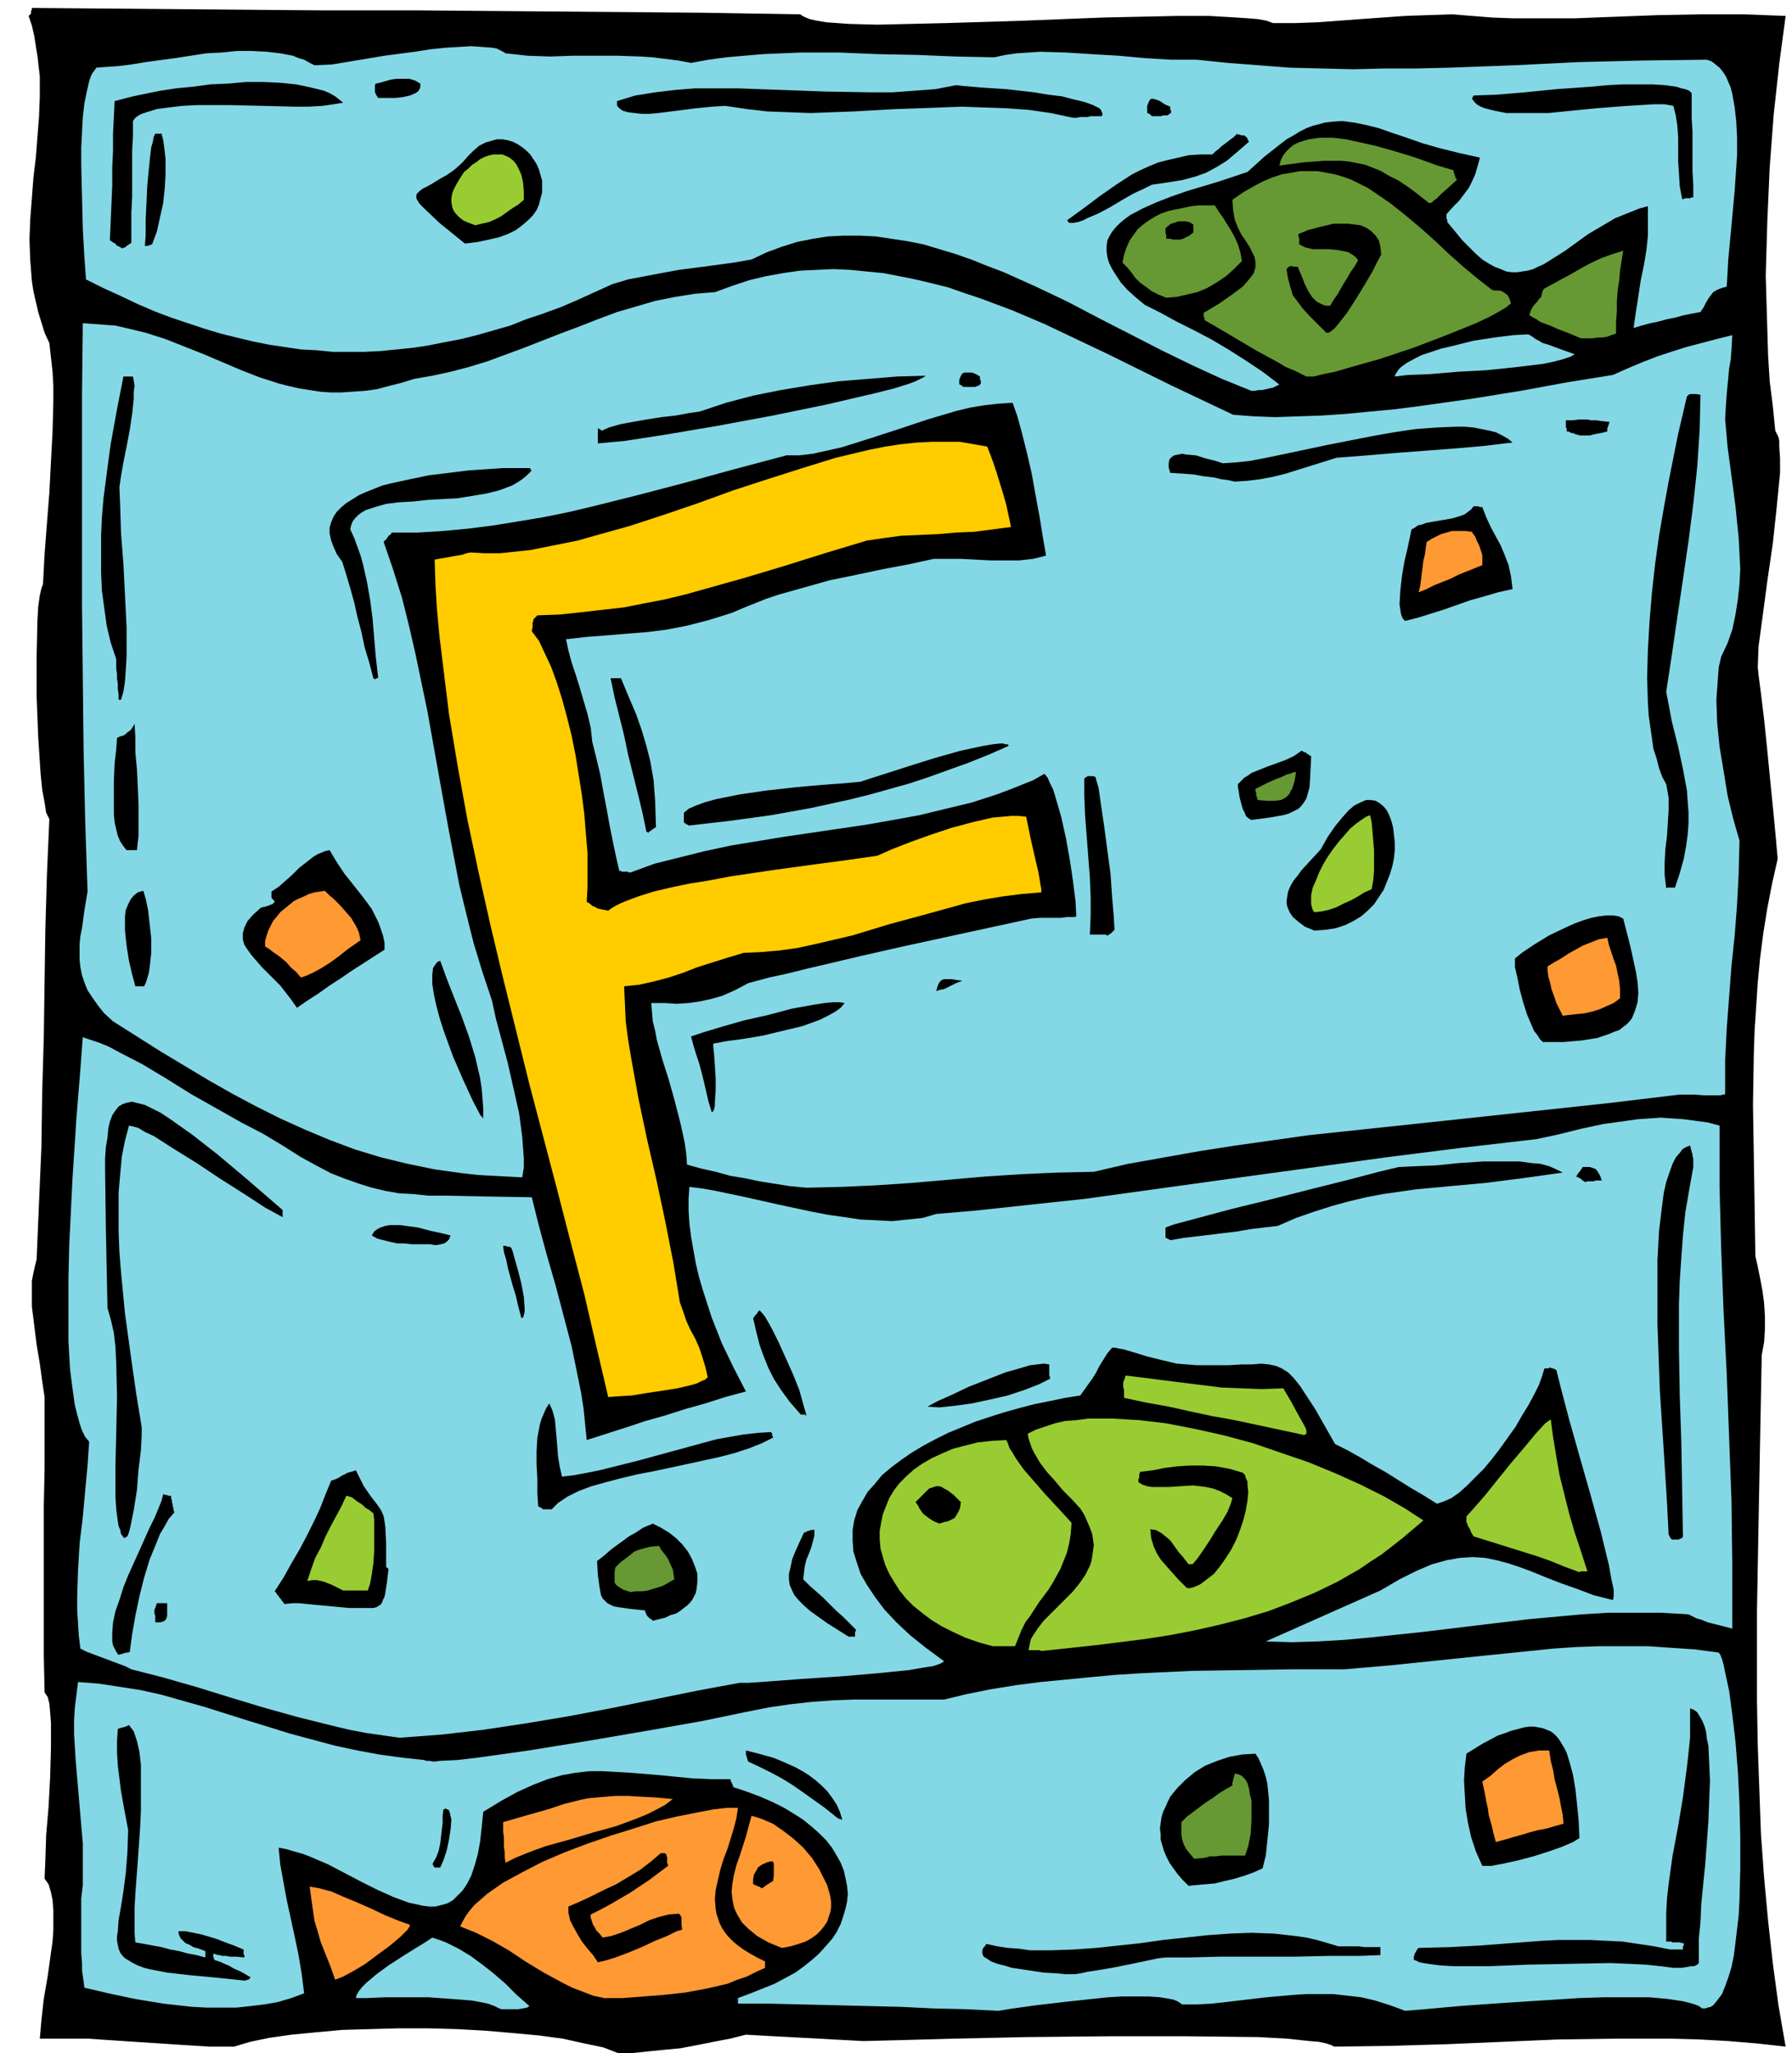 <svg xmlns="http://www.w3.org/2000/svg" fill-rule="evenodd" height="8.592in" preserveAspectRatio="none" stroke-linecap="round" viewBox="0 0 2251 2579" width="720"><style>.brush1{fill:#000}.pen1{stroke:none}.brush2{fill:#84d8e5}.brush3{fill:#f93}.brush4{fill:#693}.brush5{fill:#9c3}</style><path class="pen1 brush1" d="m776 2579-18-7-24-5-27-6-30-4-32-3-35-3-36-2-36-1h-37l-36 1-35 1-33 3-31 3-28 4-24 5-20 6h-31l-32-2-30-2-31-2-30-2-30-2H50l2-23 3-27 5-29 4-29 2-14 1-14v-26l-1-12-2-10-3-10-5-7 1-24 1-31 3-35 2-38 1-36v-32l-1-13-1-11-2-8-4-6-1-47v-187l1-46v-91l-3-20-3-22-4-24-3-24-3-24v-32l2-10 2-9 2-8 3-71 3-70 1-69 2-69 1-69 1-68 2-69 3-68-4-8-2-13-3-16-2-20-3-46-2-51v-51l1-44 1-18 2-14 2-9 2-5 2-38 3-39 3-38 2-39 2-38 1-38v-19l-1-18-2-18-2-18-6-13-4-13-4-13-3-13-3-13-2-13-1-13-1-13-1-26 1-26 2-26 2-26 3-25 2-26 2-25 1-26V96l-3-26-2-12-2-13-3-13-4-12 1-1 1-1 1-1v-3l1-2v-2l120 1 120 1 120 1h120l121 1 121 1 121 1 122 2 5 3 7 3 9 2 12 2 28 2 36 1 86-2 98-3 100-4 93-2h40l34 2 15 1 12 1 11 2 8 3h28l28-1 27-2 27-2 28-2 28-2 29-1 30-1 25 2 25 2 26 1h78l52-2 53-2 54-1h53l53 2-8 60-7 64-5 66-3 68-1 34-1 34 1 34 1 34 1 33 2 32 4 32 3 30 2 4 2 4 1 5v7l1 15v18l-4 41-5 47-7 48-6 45-5 37-1 26 1 10 3 23 4 33 4 39 4 41 4 40 3 32 2 23-7 31-6 31-5 31-4 31-3 31-2 31-2 30-1 31-1 62 1 62 1 63 1 65 3 13 3 15 3 16 2 15 1 17v16l-1 16-3 16-2 104-2 108-2 110v112l1 57 2 55 2 56 4 55 5 54 6 54 7 52 9 52-36-4-36-3-36-2-36-1h-71l-71 1-71 3-70 3-70 2-70 1-4-2-6-2-9-2-12-1-28-3-36-2-89-1h-100l-102 1-93 2-72 2-41 1-18-1-19-1-18-1-19-1-18-1-19-1-18-1-18-1-20 5-21 4-20 4-21 4-21 2-20 2-19 2h-19z"/><path class="pen1 brush2" d="m1254 2526-41-2-41-1-41-2-41-1-41-1-41-1-41-1h-40v-7l16-6 15-6 15-6 13-7 13-7 11-8 10-8 9-8 8-9 8-9 6-9 5-10 3-9 3-10 2-9 1-10-1-10-2-10-2-9-4-10-5-9-6-10-7-9-9-9-9-8-11-9-11-7-13-8-14-7-16-7-16-6-18-6v-1l-1-2v-1l-1-1v-1l-1-1v-2l-1-1h-24l-23-1-21-2-20-2-37-3-35-2h-17l-17 2-17 3-18 5-18 7-20 9-20 11-23 14-2 20-2 18-3 16-4 14-4 12-5 10-6 9-6 6-6 6-7 4-7 2-8 2h-8l-8-1-9-2-9-2-19-7-20-9-20-10-21-11-21-11-21-9-10-4-11-3-10-3-10-2 2 21 4 22 4 22 5 23 5 23 5 24 4 24 3 24-16 6-17 5-17 3-17 2-18 2h-37l-19-1-18-2-18-2-18-3-18-3-33-7-30-7-1-8-1-7-1-7v-9l-1-13v-68l2-17v-52l-3-35-3-35-3-35-2-33v-17l1-16 2-16 2-16 26 2 26 4 26 4 27 6 53 15 54 17 55 17 56 15 28 6 27 5 29 4 28 3 2 1h4l6 1 8-1 21-1 26-3 64-9 74-12 76-13 68-12 53-11 30-6 27-4 27-3 27-2 27-1h113l29-7 30-6 31-5 31-4 31-3 31-3 32-3 32-2 64-3 64-1 64-1h64l58-5 58-6 58-6 59-6 29-3 30-2 29-1h60l29 2 30 2 30 4 2 3 2 5 2 7 2 10 5 23 4 30 4 34 3 38 2 40 1 41v41l-1 39-1 19-2 17-2 17-2 16-3 15-4 13-4 11-4 10-6 8-5 6-3 2-4 1-3 1h-4l-4-3-5-2-7-2-8-2-20-3-23-2h-56l-31 1-31 2-63 4-56 4-44 4-25 2-19-7-19-6-17-4-18-2-17-2h-34l-16 1-34 3-34 4-17 2-18 2-18 1h-19l-3-2-3-2-5-2-5-1-12-2-14-1h-33l-18 1-19 2-37 4-34 4-29 4-19 3z"/><path class="pen1 brush2" d="m627 2523-6-3-8-3-10-2-11-2-26-2-28-2h-55l-21 1h-15l1-4 3-5 4-5 5-5 13-11 15-11 17-11 16-10 13-8 9-6 9 3 8 3 8 4 8 4 15 9 15 11 14 11 15 13 14 14 16 14-3 2-5 1-6 1h-21l-3-1z"/><path class="pen1 brush3" d="m759 2510-14-3-13-5-13-5-12-6-24-13-23-14-21-14-21-12-10-5-10-5-10-4-10-4 3-6 4-7 5-7 6-7 8-7 8-7 10-7 10-7 24-13 25-13 28-12 29-11 29-10 29-9 28-9 26-6 25-5 21-4 17-2h14l-2 13-3 12-4 13-4 13-5 13-4 13-3 13-3 13-1 12 1 12 1 6 2 6 2 6 3 6 4 6 4 5 6 6 6 5 7 5 8 5 9 5 10 5v8l-11 5-12 6-12 4-12 5-26 6-27 5-27 3-26 2-26 2h-23z"/><path class="pen1 brush1" d="m307 2488-39-4-32-3-26-3-21-4-8-2-8-3-6-3-5-3-5-3-3-3-3-4-2-5-1-5-1-5v-6l1-6 1-14 3-17 3-19 3-23 2-25 1-29-3-16-3-16-3-17-2-16-2-16-1-16v-15l1-15 2-1h1l2-1h2l2-1h1l2-1 2-1 3 4 3 4 2 6 2 6 3 13 2 17v58l-1 21-3 43-3 40-1 18v31l1 12 11 2 11 2 11 2 11 3 11 2 11 3 11 2 11 3v-8l-8-3-7-2-5-3-5-2-3-3-3-3-2-4-1-5h9l10 2 10 2 10 3 10 3 10 4 11 4 12 5v6l1 1v3l-10-1h-8l-5-1h-5l-3-1h-2l-3-1-3-1v5l1 1v2l3 1 3 1 3 1 4 2 5 2 7 4 9 4 12 7-1 1-1 1-1 1h-2l-1 1h-2z"/><path class="pen1 brush3" d="m421 2487-6-17-6-15-6-15-4-14-4-13-2-14-2-14-2-15 6 1 6 1 7 2 8 2 16 7 17 7 18 8 17 8 17 7 14 5-1 3-2 3-4 4-5 5-13 11-15 11-16 12-15 9-13 7-10 4z"/><path class="pen1 brush1" d="m1338 2480-10-1-17-1-20-3-20-3-10-3-8-2-8-3-6-4-2-1-2-2-1-3v-4l1-3 2-2 2-3 14 3 13 2 14 1 14 2h27l28-1 28-2 28-3 28-3 28-4 28-3 28-3 28-2 27-1 28 1 27 3 14 2 13 3 14 4 13 4h26l7 1h20v10l-25 1h-38l-45 1h-94l-39 1h-28l-10 1-33 7-25 5-18 3-13 2-9 2-7 1h-12zm764-8-16-2-19-2-21-1-23-1-51 1-52 1-50 2h-43l-18-1-15-2-6-1-5-1-4-2-3-1v-5l1-1v-2l1-1 1-2 1-2 2-2 39-1 38-2 39-3 40-3 20-1h39l20 1 21 1 20 3 20 3 20 4h16v-4l1-1v-3h-2l-3-1h-9l-2-1h-6v-36l1-18 2-18 5-36 7-37 6-36 5-38 2-18 2-19v-37l5 2 4 3 3 5 3 5 3 7 2 7 1 9 2 9 1 21 1 23-1 25-1 26-4 54-5 50-1 23-2 20v31l-1 1-1 1-2 1-2 1h-4l-5 1-7 1h-10zm-1351-7-6-9-7-8-7-9-6-10-5-9-4-8-1-5-1-4v-8l14-6 15-7 16-8 15-7 15-9 15-9 13-10 13-11h5l1 1h1v2l1 2v7l1 2v2l-12 9-12 9-12 8-12 8-12 7-12 7-13 7-12 6v4l1 3 1 3 1 3 2 3 2 4 4 4 4 5 11-2 12-4 12-5 12-5 12-6 12-4 12-3 13-1 1 1 1 2 1 1v10l1 6-7 2-12 6-15 6-17 8-17 7-16 6-13 4-9 2z"/><path class="pen1 brush3" d="m982 2447-17-7-14-8-11-9-8-8-3-5-3-5-2-4-2-5-2-10-1-10 1-10 2-11 3-12 4-11 8-25 7-26 7 2 6 2 7 3 7 3 13 9 13 10 12 11 11 13 9 14 7 14 3 6 2 7 2 7 1 7v7l-1 6-2 6-2 6-4 6-4 5-5 5-7 5-7 4-9 3-10 3-11 2z"/><path class="pen1 brush1" d="m955 2371-1-1h-1l-2-1h-1l-1-1h-1l-1-1h-1v-6l1-6 3-5 2-4 4-3 4-2 5-2 5-1 1 1 1 2v15l-1 7-5 3-3 2-3 2-1 1-2 1h-1v-1h-1zm538-2-8-8-6-7-5-7-5-7-4-8-3-7-2-7-2-7v-7l-1-7 1-7 1-7 2-7 3-6 3-7 3-6 4-5 5-6 5-5 5-5 12-10 13-8 15-6 15-5 16-3 17-1 4 6 3 7 3 7 3 9 2 9 1 10 1 10v31l-2 20-2 19-4 16-11 5-11 4-13 4-13 3-12 3-12 1-11 1-10 1zm-947-23-1-1v-1h-1v-2h-1l5-9 3-8 2-9 1-9 1-9 1-8v-9l1-8 3-1 2 1 2 1 1 3 2 9-1 12-2 13-3 14-4 12-4 9h-7zm1316-2-8-18-6-18-4-18-3-18-1-18-1-17 1-17 2-17 21-13 19-10 9-3 8-3 8-2 7-2 7-1h6l6 1 5 1 5 2 5 2 4 3 4 4 3 4 3 5 3 5 3 6 4 13 4 15 3 18 2 19 2 20 1 22-8 5-14 6-17 6-19 6-19 5-18 4-16 3h-11z"/><path class="pen1 brush3" d="m635 2340-1-7v-6l-1-7v-12l-1-7v-12l31-9 25-7 21-7 20-5 10-2 11-1 11-1 13-1h15l16 1 19 1 21 2-9 7-11 6-12 6-12 5-27 10-29 8-30 9-29 8-14 5-13 5-12 5-12 6z"/><path class="pen1 brush4" d="m1500 2335-5-6-5-6-3-6-2-6-1-6v-16l7-7 8-6 8-6 8-6 8-5 8-6 8-5 9-5v-4l1-2v-2l1-2v-2l1-2v-1l5 1 4 2 4 4 3 5 2 7 1 7 2 8v25l-1 17-3 15-4 12h-30l-7 1h-7l-8 2-12 1z"/><path class="pen1 brush3" d="m1879 2314-3-11-2-9-2-7-2-7-1-8-2-9-2-11-3-14 10-7 9-8 9-7 10-6 10-5 11-4 6-1 6-1h13l2 13 3 12 2 12 3 11 3 12 2 11 2 10 1 11-11 3-10 3-11 2-11 3-10 3-11 3-10 3-11 3z"/><path class="pen1 brush1" d="m1051 2283-15-12-14-10-14-10-13-9-13-8-13-7-14-7-15-7-1-2v-1l-1-2v-2l-1-1v-6l16 4 18 5 10 4 9 4 9 4 9 5 8 5 8 6 8 7 7 7 6 8 6 9 4 9 3 10h-1l-1-1h-2l-1-1h-1l-1-1z"/><path class="pen1 brush2" d="m502 2183-21-3-21-3-21-4-21-5-44-11-43-12-43-13-42-13-42-12-39-10-8-4-8-3-8-3-8-3-8-3-8-3-8-3-8-4-2-16-1-16-1-16v-17l1-33 2-34 4-33 3-33 3-32 2-30-5-6-4-8-3-9-3-11-3-12-2-14-2-15-2-16-2-35v-79l1-42 4-82 5-77 5-62 3-40 9 3 12 4 12 5 13 7 29 15 30 18 32 20 32 18 30 17 27 14 25 15 22 14 20 11 19 10 18 7 17 6 16 5 17 4 17 3 18 1 19 2h21l49 1 60 1 9 36 10 37 11 38 10 38 10 38 8 39 4 20 3 19 2 20 2 20 25-8 25-8 24-8 25-7 25-8 25-7 25-8 26-7-15-29-15-31-13-33-11-34-5-17-4-17-3-17-3-17-2-16-1-16v-16l1-14 16 2 17 3 19 4 19 4 40 9 42 9 21 4 21 3 20 3 21 1 19 1 19-2 19-2 17-5 47-4 47-5 46-5 47-5 94-13 94-13 95-13 94-13 95-12 95-11 28-6 28-7 28-6 29-4 14-2 15-1 14-1 15 1 14 1 15 2 15 2 15 4v76l2 77 3 79 4 79 3 80 3 80 1 80v81l-7-2-8-2-8-2-8-2-7-3-7-2-6-3-4-2-34-2h-67l-33 2-66 6-67 8-66 8-66 7-33 3-33 2-33 1-33-1 18-8 18-8 18-8 18-8 18-8 18-8 18-8 18-8 24-14 22-11 19-8 18-5 17-3 16-1 15 1 15 3 15 4 15 5 16 6 17 7 18 7 20 7 21 8 24 6 1-4v-9l-3-14-3-17-10-41-13-47-14-49-13-46-10-38-6-24-2-1-2-1h-2l-1-1h-2l-1 1h-5l-3 10-4 11-6 12-7 13-8 13-8 14-10 14-10 14-10 13-10 12-11 11-10 10-10 9-10 7-9 4-9 3-16-10-17-10-16-10-16-10-16-9-15-9-16-9-16-8-25-44-19-29-8-10-7-7-8-5-7-3-9-2-10-1-11 1h-13l-16 1h-41l-25-2-21-5-16-4-13-4-10-3-7-2-6-1-4-1h-4l-6 7-5 8-5 8-4 8-5 8-5 7-5 7-5 7-19 3-19 4-20 4-19 5-18 5-19 6-18 6-17 7-17 7-16 8-15 8-15 9-13 9-12 9-12 10-9 11-9 10-7 12-6 11-4 13-2 12v13l1 14 4 13 5 15 8 14 10 15 12 16 15 16 17 16 20 16 23 17-5 3-9 3-13 2-17 3-40 4-47 4-46 3-40 3-29 2h-11l-54 10-54 11-54 11-53 10-54 9-53 8-26 3-26 3-27 2-26 2z"/><path class="pen1 brush1" d="m149 2079-3-4-2-4-2-4-1-5v-11l1-13 3-14 5-14 5-16 6-15 14-31 13-29 6-12 5-12 4-10 2-8h1l1 1h3l1 1h4v3l1 3v2l1 3v2l1 3v2l1 3-7 8-5 9-6 10-4 10-9 22-7 23-6 24-5 24-4 23-3 22-2 1h-3l-2 1h-2l-1 1h-2l-2 1z"/><path class="pen1 brush5" d="m1308 2074-2-1h-14l1-5 1-5 1-4 3-5 6-9 7-9 18-18 18-18 9-11 7-10 3-6 3-6 2-6 1-6 1-7 1-7-1-7-1-7-3-8-3-7-4-9-5-8-11-12-11-11-10-12-10-11-9-12-7-12-3-6-2-6-2-6-1-6 10-5 12-4 12-4 13-3 14-1 15-2h31l16 1 17 1 17 2 17 2 36 7 36 8 37 10 35 12 35 12 34 14 31 14 30 15 26 15 23 15-13 11-13 11-14 11-13 10-14 9-13 9-14 8-14 8-29 14-29 12-29 11-30 9-31 8-31 7-31 6-32 5-64 8-66 7z"/><path class="pen1 brush5" d="m1247 2068-18-5-17-6-15-7-14-7-13-8-12-9-11-9-9-9-8-10-7-11-6-10-5-11-3-10-3-11-1-11v-11l2-11 2-10 4-10 4-10 6-10 7-9 9-9 9-8 10-7 12-7 13-6 14-6 15-4 16-4 18-2 18-1 2 4 2 6 4 6 4 7 10 14 13 15 13 15 13 14 12 13 9 10-1 14-2 12-3 12-4 10-4 10-5 9-5 9-5 8-12 16-11 17-6 8-5 10-4 10-4 10h-28z"/><path class="pen1 brush1" d="m1066 2056-27-17-21-15-8-7-6-6-6-7-3-6-3-7-1-7v-7l2-8 2-10 4-10 5-11 6-13h2l1-1 2-1h2l1-1h4l1-1v8l-2 8-2 7-3 8-3 7-2 8-1 8-1 9 8 8 8 7 9 8 8 8 8 8 9 8 8 8 8 8v2l-1 1v6h-8zm-871-18v-8l-1-3v-5l1-2 1-3 1-3h13v16l-1 3-1 2-3 2-4 1h-6zm625-2-2-2-2-1-1-1-1-1-1-1-1-2-1-2-1-3-19-2-14-2-6-1-4-2-4-2-3-3-3-3-2-4-1-5-1-6-2-14-1-18 9-7 8-7 8-6 7-5 8-6 9-5 9-6 12-5 10 5 10 6 9 7 8 8 7 9 5 9 4 10 3 9v10l-1 9-1 5-2 4-2 4-3 4-4 4-4 3-5 4-5 3-7 2-6 3-8 2-8 2zm-381-16-11-1-11-1-10-1-11-1-10-1-10-1h-9l-10 1-1-2-2-2-1-2-2-2-1-2-2-2-1-2-2-2 11-17 10-18 10-17 9-17 9-18 8-17 7-18 7-17 3-1 3-1 4-2 3-2 4-2 4-2 4-1 6-2 10 20 9 13 7 9 5 7 2 4 2 5 1 6 1 7 1 20v31h1l1 1 1 1-2 17-2 13-1 5-2 4-1 3-2 3-2 1-3 2-4 1h-30z"/><path class="pen1 brush4" d="m792 2000-9-3-5-3-4-3-2-3v-13l1-6 7-7 7-5 5-4 5-4 5-2 7-2 8-2 11-1 2 4 3 4 4 5 3 5 2 5 3 6 1 6 1 7-7 4-7 4-6 2-7 2-6 2-7 1h-8l-7 1z"/><path class="pen1 brush5" d="m431 1998-8-4-6-3-5-2-5-2-4-1-5-1h-6l-6 1 5-15 5-14 7-13 6-14 6-12 7-13 7-13 6-13 4 1 3 1 4 3 4 3 5 3 4 4 5 3 5 4 1 8v40l-1 15-2 14-2 11-3 9h-31z"/><path class="pen1 brush1" d="m1491 1995-11-11-8-9-8-9-6-7-5-8-4-9-3-10-1-11 7 1 7 4 5 4 6 5 5 7 5 7 6 7 7 9h5l6-7 7-10 8-12 8-13 8-12 7-12 4-10 2-7-8-5-8-4-8-3-9-2-16-2-16 1-15 1h-21l-6-1-6-2-5-3v-4l1-1v-5l1-2v-1l16-2 15-3 16-2 16-1h16l16 1 17 3 17 5 3 3 1 4 2 4v4l1 10-1 10-2 12-3 12-4 12-5 13-6 12-7 11-7 10-8 10-9 7-8 6-4 2-5 2-4 1h-4z"/><path class="pen1 brush5" d="m1984 1975-19-7-17-7-17-6-16-5-16-5-16-5-16-5-16-5-3-5-2-5-2-3-1-3-1-2v-7l9-10 14-16 16-20 17-21 17-20 14-17 12-13 7-5 3 23 4 24 4 23 6 24 6 24 7 24 8 24 8 25h-9l-1 1z"/><path class="pen1 brush1" d="M2100 1934v-1h-1l-1-1v-1l-1-1v-1l-1-1-2-40-4-64-5-77-3-83v-81l2-37 4-33 2-15 3-13 4-12 4-11 4-8 6-7 2-3 3-2 4-2 3-1 1 4 1 4 1 3v2l1 3v11l-5 28-5 29-3 29-2 28-2 29-1 29v57l1 58 2 59 1 59 1 59-1 2-2 1h-1l-1 1h-9zm-1945-3-3-4-1-5-2-5-1-6-2-15-1-16v-38l1-43 1-44-1-43-1-20-2-18-4-17-4-14-2-98-1-75v-15l1-14 2-12 1-11 2-9 3-8 4-6 4-5 5-3 6-2 6-1 8 2 8 2 10 5 10 5 12 8 27 19 32 25 38 32 44 38v9l-22-12-26-17-30-19-30-20-29-18-25-16-11-5-8-5-7-2-5-1-5 19-4 20-2 22-2 23v49l1 26 2 25 5 52 7 51 7 49 7 43v10l-1 19-3 24-2 26-4 25-4 20-2 8-2 5-2 1-1 1h-1l-1-1zm1025-17-7-3-5-3-4-3-4-3-3-4-2-3-2-4-3-4 8-8 6-6 3-3 3-1 3-1 3-1h4l3 1 3 2 4 2 8 6 9 9-1 7-2 5-3 5-2 3-4 2-4 2-5 1-6 2zm-497-18h-1l-1-1-1-1h-1l-1-1h-1l-1-1-1-16v-18l-1-18v-17l1-17 3-16 2-7 3-7 3-7 4-6 4 9 3 11 1 11 1 11 1 12 1 13 2 12 3 13 16-2 16-3 15-3 16-4 32-8 33-9 33-9 33-9 17-3 17-3 18-2 17-1v1l1 1v3l1 1v1l-14 7-15 6-18 6-19 5-41 9-42 9-21 4-21 5-19 5-18 5-16 6-14 7-6 4-6 4-4 4-4 4h-10z"/><path class="pen1 brush5" d="m1635 1802-28-6-28-6-28-6-28-5-28-6-27-6-28-5-28-6v-10l-1-3v-7l1-2 1-3 1-3 25 3 23 3 24 3 24 3 24 3 25 1 26 1 27-1 10 17 7 13 5 9 4 7 2 4 1 3v4l-1 1h-1l-1 1h-1v-1h-2z"/><path class="pen1 brush1" d="m1005 1776-13-15-11-15-9-14-7-14-6-15-5-14-4-16-4-17 1-1 1-2 1-1 1-1 1-1 1-2 1-1 1-1 3 3 4 5 4 7 4 7 9 18 9 20 9 20 8 20 5 18 4 14h-1l-1-1h-5l-1-1zm160-9 13-7 18-8 21-10 23-9 23-9 21-6 10-3 9-1 8-1 7 1v14l1 2v2l-14 7-18 7-21 7-22 5-23 5-22 3-19 2-15-1z"/><path class="pen1" style="fill:#fc0" d="m764 1755-15-64-15-65-17-65-17-66-35-133-33-133-16-67-15-67-14-66-12-66-11-66-8-65-4-33-3-32-2-32-1-32 5-1 6-1 6-1 5-1 6-1 6-1 6-2 5-1 18 1h19l19-2 19-2 20-4 20-4 20-4 21-6 43-12 43-14 44-15 44-16 43-14 44-14 42-13 42-10 20-4 20-3 19-2 19-1h36l17 3 17 3 4 10 4 11 4 12 4 13 4 13 4 14 3 14 3 14-23 3-23 3-23 1-23 2-23 1-23 1-22 3-21 3-53 16-51 16-50 15-50 14-25 7-25 6-26 5-25 5-27 3-26 3-28 3-28 1-2 2-2 2-1 1v2l-1 2v6l-1 5 9 12 7 15 8 17 7 19 7 22 6 22 6 24 5 25 4 25 4 25 3 24 2 25 2 23v43l-1 19 2 1 3 2 2 2 3 1 3 2 4 1 5 1 5 1 4-3 5-3 6-3 7-3 16-6 19-6 21-5 24-5 25-4 26-5 54-8 51-7 45-6 35-5 18-8 23-9 25-9 27-9 26-7 26-6 12-1 11-1h10l9 1 6 29 5 22 4 17 2 11 1 7 1 4v5l-24 2-24 3-24 4-24 5-47 13-48 13-46 14-47 11-23 5-22 3-23 2-22 1-20 6-19 6-19 6-18 7-18 6-19 5-18 4-19 2 1 22 1 22 3 23 4 24 9 50 11 52 12 52 11 52 10 51 8 49 4 11 4 12 5 11 6 11 5 11 4 12 4 13 3 13-3 3-5 2-6 3-7 2-17 4-19 3-20 3-18 3-17 1-13 1z"/><path class="pen1 brush1" d="m655 1656-4-15-3-13-4-13-3-11-3-11-2-10-3-10-1-8h3l2 1h3l1 1h1l2 5 3 11 4 14 4 16 3 16 1 14v5l-1 4-1 3-2 1zm-117-93h-21l-9-1h-9l-9-2-8-2-8-2-7-4 3-5 4-3 4-2 6-2 6-1h13l7 1 15 2 15 4 14 3 12 3-2 5-3 3-3 2-4 1-5 1h-4l-4-1h-3zm932-5-1-1h-1l-1-1h-1l-1-1h-1v-13l11-4 30-8 41-11 49-12 51-13 48-12 38-10 25-6 21-1 26-1 29-3 31-2h45l14 2 12 1 11 3 9 4 8 4-50 7-47 6-44 4-43 4-21 3-21 3-21 4-21 5-22 6-22 7-23 8-23 10-17 2-17 2-17 3-17 2-16 2-17 2-17 2-17 3z"/><path class="pen1 brush2" d="m1013 1492-21-2-19-3-19-3-19-4-18-3-18-5-18-4-18-5-1-14-2-14-3-14-3-13-7-27-7-25-8-25-7-25-2-11-3-12-1-12-1-11h17l15 1 15-1 14-2 14-3 14-4 16-7 17-9 26-7 23-5 24-6 30-7 38-9 53-12 69-15 92-20 11-1h27l7-1h10l2-1-1-19-3-24-4-27-5-28-6-27-7-24-3-10-4-8-3-7-4-5-14 8-15 6-15 6-16 6-31 10-33 8-33 8-33 6-34 6-34 5-68 10-67 11-33 7-32 8-32 8-30 11h-2l-2-1h-7l-1-1h-2l-4-17-4-19-4-20-4-22-4-21-4-22-5-21-5-20-2-18-4-17-5-17-5-17-5-16-5-15-4-15-3-14 27-3 26-2 24-2 25-2 24-3 26-5 27-7 29-9 14-6 15-6 15-6 15-5 32-9 32-9 34-7 33-7 32-6 32-7h33l19 1 19 1h36l9-1 9-1 8-2 8-2-4-23-4-25-5-27-5-28-6-26-6-24-6-22-6-17-17 1-18 2-18 3-17 4-37 11-36 12-37 12-35 11-18 4-18 4-17 2h-16l-64 17-62 17-61 16-60 15-30 7-30 6-30 5-31 5-31 4-32 3-32 2h-33l-1 2-1 1-2 1-1 2-1 1-1 2-2 1-1 2 12 35 11 35 9 36 8 35 15 72 13 73 13 72 14 73 9 37 9 36 11 36 12 36 5 23 7 26 8 30 7 31 7 31 4 30 1 14 1 13v12l-2 12-19-1-19-1-18-1-18-2-36-5-34-7-33-8-33-10-32-12-31-13-31-14-30-15-30-16-30-17-60-36-60-38-11-10-8-10-7-10-6-9-4-10-3-9-2-10-1-9v-20l1-10 2-10 3-22 4-24-3-90-2-89-1-90-1-89V495l1-89 14 1 13 1 14 1 13 3 25 6 25 8 48 19 47 20 23 9 25 8 12 3 13 3 13 2 13 2 13 1h14l14-1 15-1 15-2 15-4 16-4 16-5 23-4 23-5 23-6 23-7 46-17 46-18 24-9 23-9 24-9 24-7 24-7 25-5 25-4 25-2 22-8 21-7 21-5 22-4 21-3 21-1 21-1 21 1 20 2 21 2 21 4 20 4 21 5 20 5 20 7 21 7 40 15 40 17 40 19 40 19 79 39 78 37 26 2 27 1 29-1 29-1 30-2 31-3 32-3 31-4 64-9 62-10 60-11 56-9 18-8 19-8 18-7 18-6 19-6 19-5 19-5 20-5-1 18-1 13-2 11-1 11-1 10-1 11-1 14-1 17 3 35 5 37 5 38 4 40 1 19 1 20-1 19-2 19-3 19-4 19-6 17-8 17-3 13-1 13-1 14-1 14 1 29 3 30 5 30 5 31 7 29 8 28-1 41-2 39-3 39-4 38-3 39-3 40-2 40v42l-1 1h-2l-3 1h-20l-13-1h-18l-92 11-93 10-93 10-94 10-94 10-92 13-45 7-45 8-45 8-43 10-46 1-45 2-46 3-46 4-46 4-45 3-44 2-43 1z"/><path class="pen1 brush1" d="m1991 1485-1-1-2-1-1-1-1-1-2-1-1-1h-1l-2-1 1-2 1-1 1-2 1-1 1-1 1-2 1-1 1-2h9l3 1 3 1 2 1 2 3 3 5 2 6h-8l-2 1h-8l-3 1zm-1387-83-10-19-12-26-13-30-12-33-5-16-4-15-3-14-2-13v-11l1-9 2-3 2-3 2-2 3-1 8 22 9 23 10 25 9 25 8 26 6 26 2 13 1 12 1 13v13l-1-1v-1h-1v-1h-1zm290-5-4-13-3-13-3-13-3-12-3-11-4-12-3-10-3-11 15-5 23-7 28-8 31-7 30-8 28-5 13-2 10-1h9l6 1-5 6-7 5-9 5-10 5-22 8-25 6-25 6-24 4-22 3-16 3v4l1 10 1 14 1 16v15l-1 14v5l-1 4-1 3-2 1zm1044-88-4-4-3-5-4-5-3-7-6-14-5-16-4-15-3-15-3-13v-11l10-8 15-10 18-11 21-10 11-5 11-4 10-3 10-2 9-1h8l7 1 6 3 9 35 7 32 2 13 1 13-1 12-3 10-2 5-2 5-3 4-4 4-4 3-5 4-6 2-7 3-15 5-19 3-23 2h-26z"/><path class="pen1 brush3" d="m1963 1276-4-8-4-8-3-9-3-8-2-9-2-7-1-7v-6l8-5 9-5 9-6 9-5 9-5 10-4 10-4 11-2 2 9 3 9 3 9 3 8 2 10 2 9 1 11v11l-8 6-9 4-9 4-10 3-9 2-10 1-9 1-8 1z"/><path class="pen1 brush1" d="m373 1266-7-10-7-9-7-9-8-8-15-15-13-15-5-7-4-6-2-7v-8l1-3 1-4 2-4 2-4 7-8 10-9 5-1 3-1 3-1 2-1h1l1-1 1-1 1-1-1-2-1-1-1-1-1-1v-8l9-6 8-7 9-8 9-9 9-7 9-7 5-3 5-2 5-2 5-1 9 15 10 15 12 15 11 14 6 8 5 7 4 8 4 8 3 8 3 9 2 9v9l-14 9-14 9-14 9-13 9-14 9-14 10-14 9-13 9zm803-21 2-7 2-4 3-3 3-1h9l6 1 8 1-8 3-6 3-4 2-4 2-3 1h-2l-3 1-3 1zm-1006-6-4-15-4-17-3-19-2-19v-18l1-8 3-7 3-6 4-5 5-4 7-2 3 10 3 14 2 18 2 18v18l-2 18-1 7-2 7-2 6-2 4h-11z"/><path class="pen1 brush3" d="m378 1228-6-7-7-6-5-6-6-5-5-4-6-4-5-4-5-3v-7l2-7 2-6 3-6 3-6 5-6 4-5 6-5 5-4 6-5 6-3 7-3 6-3 7-2 7-1 6-1 5 5 7 6 7 7 7 8 7 8 6 10 2 4 2 5 1 5 1 4-7 5-10 7-10 8-11 8-11 7-11 6-9 4-6 2z"/><path class="pen1 brush1" d="M1389 1174h-20l1-23v-24l-1-25-2-26-2-26-2-26-1-24v-22l1-1 2-1 1-1h7l3 1 4 14 3 21 4 27 4 30 4 30 2 29 2 24 1 17-3 3-2 2-2 1-1 1h-2l-1-1zm262-5-12-5-8-6-7-6-4-6-3-7-1-6 1-7 1-6 3-7 4-7 5-6 5-7 12-13 12-13 9-16 9-13 9-11 8-9 7-6 8-4 7-3h6l6 1 5 3 5 4 4 5 3 6 3 8 2 8 1 9 1 9v10l-1 10-2 10-3 10-4 10-4 10-6 9-6 9-8 8-8 7-10 6-10 5-12 4-13 2-14 1z"/><path class="pen1 brush5" d="m1651 1146-2-3-1-3-1-4v-12l2-9 4-9 4-10 5-10 6-10 7-10 7-9 7-8 7-8 7-6 7-5 6-4 5-2 2 9 1 11 1 12 1 12v26l-1 12-2 11-9 4-8 5-9 5-9 4-10 5-9 3-9 2-9 1z"/><path class="pen1 brush1" d="m2093 1116-2-17v-16l1-17 2-16 1-16 1-16v-16l-3-17-5-9-4-11-3-12-4-12-2-14-2-14-2-14-1-16-1-32 1-35 2-35 3-36 4-36 5-36 6-35 6-33 12-60 11-47 2-2 2-1h8l5 1-1 44-3 46-5 47-6 47-7 48-7 47-7 48-7 46 7 37 8 32 6 28 5 27 1 14 1 13v14l-1 14-2 15-3 16-5 18-6 18h-10l-1 1zm-1934-48-4-5-4-6-3-7-2-8-2-9-1-10v-43l1-21 2-18 1-14 4-2 4-1 3-2 2-2 3-2 2-2 2-3 2-4 1 17v19l2 21 1 21 1 22v41l-2 18h-13zm653-23-5-24-6-25-6-24-6-24-5-24-6-24-6-24-5-24h13l10 24 9 21 7 20 6 20 5 20 4 23 2 27 1 32-3 2-3 2-1 1-2 1v1h-1l-1-1h-1zm54-8h-1l-1-1h-1l-1-1h-1v-1h-1l-1-1v-12l6-5 9-4 11-4 14-4 30-6 34-5 36-4 33-3 28-2 21-2 12-4 22-7 28-9 32-10 32-9 28-6 12-2 9-1h4l3 1h3l1 2-25 11-25 10-25 9-25 9-24 8-25 7-25 7-24 6-50 11-50 9-51 7-52 6zm706-7-2-1-3-2-2-2-1-3-3-6-2-7-2-8-1-7-1-5v-4l4-4 4-4 5-3 4-3 10-4 10-4 11-4 11-4 11-5 10-7 2 1 1 1h2l1 1 1 1 2 1 1 1 2 1-1 22-1 17-2 7-2 7-3 5-3 4-4 4-6 3-6 3-7 2-17 3-23 3z"/><path class="pen1 brush4" d="m1580 1005-1-2v-2l-1-1v-4l-1-2v-3l14-7 11-5 8-3 6-3 4-1 3-1 2-1h3l-2 12-3 9-2 3-1 3-3 3-2 2-6 3-8 1h-10l-11-1z"/><path class="pen1 brush1" d="M149 879v-7l-1-6v-7l-1-6v-6l-1-7v-12l-7-21-5-21-3-22-3-22-1-23v-46l1-23 2-24 3-23 3-23 3-22 8-44 8-41h12l1 5 1 7-1 7v9l-2 19-3 20-4 21-4 20-3 17-2 14 1 25 1 33 3 38 2 40 2 40v37l-1 16-1 15-2 13-3 10h-3zm320-27-5-19-6-20-4-19-5-19-4-18-5-18-5-17-5-16-7-10-4-9-3-8-2-9v-7l2-7 3-7 4-6 6-6 6-5 8-5 8-5 9-4 10-4 10-4 12-3 23-5 24-5 25-3 24-3 44-3h34v1l1 1v1h1l-6 6-6 5-6 4-7 4-16 6-16 4-18 3-19 3-19 1-18 1-18 2-18 1-16 2-14 4-6 2-6 2-5 3-4 3-4 4-3 4-2 5-1 5 5 11 4 11 4 11 3 11 5 22 4 23 3 23 2 24 2 24 3 26-1 1h-1l-1 1h-2l-1-1zm1296-72-3-3-2-5-1-6-1-7 1-17 2-18 3-18 4-17 3-14 2-10 4-2 4-3 5-1 5-2 11-2 12-2 11-2 10-3 5-2 4-3 4-3 3-4h6l2 1h3l5 13 6 13 6 11 6 11 5 12 5 13 3 14 2 16-18 4-17 5-18 5-17 6-17 6-16 5-16 5-16 4z"/><path class="pen1 brush3" d="m1782 744 2-8 1-8 1-8 1-8 1-8 2-8 1-8 1-7 6-4 6-3 6-3 7-2 7-2h16l9 1 1 2 3 4 2 5 3 6 2 6 2 6v13l-10 4-10 4-10 4-10 5-10 4-10 4-10 5-10 4z"/><path class="pen1 brush1" d="m1551 605-9-2-8-1-8-2-8-1-8-1-11-2-13-1-16-1-2-7v-5l1-5 3-3 3-2 5-1 5-1 5 1 12 1 13 4 12 3 9 3 15-1 19-2 21-4 24-5 52-11 56-11 28-5 27-4 27-2 24-1h11l11 1 10 2 10 2 8 2 8 4 7 4 6 5-10 1-24 3-34 3-39 3-40 3-35 3-26 2-13 1-16 5-16 5-16 5-16 5-16 4-16 3-16 2-16 1zm-800-48v-19h1v1h2v1h1v1h1l9-4 14-4 16-3 17-3 19-3 18-2 16-3 14-2 33-11 34-9 35-7 36-6 36-5 37-3 37-3 36-1-3 2-4 2-6 3-8 3-19 6-24 6-60 14-68 14-70 13-65 11-52 8-33 3zm1233-10-2-1h-2l-2-1-2-1h-2l-2-1-2-1h-2v-4l-1-1v-9h9l7-1h11l5 1h6l7 1 10 1-1 2v1l-1 2v1l-1 2v4l-8 2-6 1-4 1-4 1h-13z"/><path class="pen1 brush2" d="m1572 491-37-15-37-17-39-19-39-20-39-20-40-21-40-19-40-18-21-8-20-8-20-7-20-6-20-6-20-4-20-3-20-3-20-1h-20l-20 1-19 3-20 4-19 6-19 7-19 9-23 4-22 3-23 3-23 3-22 4-21 4-21 4-20 6-22 10-22 10-21 9-22 8-21 7-20 8-21 6-21 6-20 5-21 4-20 4-20 3-20 2-20 2-20 1h-40l-20-2-20-1-20-3-20-3-20-4-21-5-20-5-20-6-21-7-21-7-21-8-21-9-21-10-22-10-22-11-2-28-2-35-1-40-1-42v-20l1-20 1-19 2-17 3-15 3-13 2-6 2-4 3-4 2-3 13-1 15-1 16-2 18-3 37-5 39-6 19-1 20-2h18l19 1 17 2 16 3 7 3 7 2 7 4 6 3 22-1 30-5 36-6 38-5 19-3 19-2 17-1 16-1 14 1 13 1 5 1 4 2 4 2 3 2 28 3 28 1 28-1h57l29 1 15 1 16 2 16 2 16 3 22-4 22-3 23-2 23-2 47-2h49l49 2 49 1 49 2 48 1 14-3 14-2 15-1 15-1 32 1 32 2 34 2 33 3 33 2h32l39 4 39 3 39 3 40 1 40 1 40-1h40l41-1 81-3 81-4 81-2 80-1 6 2 5 4 5 4 4 5 4 6 3 7 3 7 2 8 3 17 2 18 1 20v22l-3 44-4 44-4 42-2 35-7 2-5 2-5 3-3 4-3 4-3 5-3 6-4 6-11 2-10 2-11 3-10 2-11 3-10 2-11 3-10 3 3-21 3-19 3-20 4-19 3-18 2-19v-37l-11 3-10 4-10 4-10 4-17 10-17 10-29 21-27 17-7 3-6 3-7 2-7 1-6 1h-7l-7-1-7-3-8-3-7-4-8-5-8-7-8-8-9-9-9-11-10-12v-3l-1-1v-6l8-9 8-8 6-8 6-8 4-8 4-9 3-10 3-11-27-6-24-6-21-6-20-7-18-6-17-6-16-4-15-3-15-2-14 1-8 1-7 2-8 2-8 3-8 4-8 5-9 5-9 7-19 15-21 19-36 12-40 12-20 7-18 7-18 8-15 8-7 5-6 5-5 5-5 6-3 5-3 6-1 7v7l1 7 2 7 4 8 5 8 6 9 8 9 10 9 12 10 20 10 20 11 22 11 21 11 22 13 22 14 21 14 21 16-4 2-4 2-5 1-4 1-5 1h-4l-5 1h-4z"/><path class="pen1 brush1" d="M1211 486h-1l-1-1h-1v-1h-1l-1-1h-1v-6l2-5 2-3 3-1h9l5 2 5 3v4l1 1v4l-2 2-2 1h-1l-2 1h-14z"/><path class="pen1 brush4" d="m1641 473-14-7-12-5-10-6-11-6-13-7-17-10-22-13-29-17v-3l-1-1v-5l20-12 17-12 12-9 8-9 3-4 3-4 1-4 1-3v-7l-1-6-7-14-10-15-4-8-4-10-2-12-1-13 13-9 12-7 13-7 12-5 12-4 12-2 11-2h22l11 2 11 2 10 3 11 4 10 5 10 5 9 6 19 13 19 15 19 16 18 16 18 17 18 16 18 15 18 14 3 1h7l3 1 3 2 4 3 2 4 2 6-6 5-10 6-13 7-15 7-37 15-42 16-42 14-39 11-17 5-15 3-12 3h-9z"/><path class="pen1 brush2" d="m1752 473 1-3 2-3 2-3 3-3 7-5 9-5 10-5 12-4 12-4 13-3 28-7 26-4 24-3 19-1 5 3 4 3 4 2 5 3 7 2 8 3 11 4 14 5-5 3-9 3-11 3-14 3-33 4-38 4-37 2-35 3-27 1-17 2z"/><path class="pen1 brush4" d="m1986 425-17-7-13-5-9-4-8-3-5-2-4-3-4-2-5-3 2-6 2-4 3-4 3-3 2-3 3-3 1-5 2-5 11-6 11-6 13-7 12-7 13-7 13-6 14-5 13-4-2 12-2 13-1 12-2 13-1 13v13l-1 14v14l-6 2-5 2-6 1h-6l-6 1h-15z"/><path class="pen1 brush1" d="m1666 418-12-12-10-10-8-9-6-8-6-8-3-10-3-11-2-12 2-2 1-1h1l1-1h1l2 1h6l3 7 3 7 3 8 4 8 5 8 6 6 4 2 4 2 4 1h5l4-7 5-7 4-7 4-7 5-8 4-7 5-7 4-7-3-4-4-3-5-3-4-1-10-2-11-1h-20l-4-1-5-1-4-2-4-2v-8l-1-2v-3l12-5 15-4 9-2 8-2h18l8 1 8 1 7 3 6 4 6 6 4 6 2 8 1 10-4 7-7 14-10 17-11 18-11 17-11 14-5 6-4 3-3 2h-3z"/><path class="pen1 brush4" d="m1465 374-10-4-8-4-8-6-7-5-6-6-5-7-5-6-6-6 2-10 3-9 4-9 5-7 5-7 7-6 7-5 8-5 8-4 9-3 9-2 10-2 10-2 9-1h20l5 8 5 7 5 8 5 8 5 9 4 9 3 10 2 11-10 10-10 9-12 8-12 7-12 5-13 3-13 3-13 1z"/><path class="pen1 brush1" d="m152 311-2-1-2-1-2-1-1-2-2-1-2-1-1-1-2-1 1-23 1-23 1-23v-22l1-22v-21l1-21 1-20 23-6 34-7 20-3 21-2 22-3 23-1 22-2h22l21 1 20 2 19 4 16 4 7 3 7 4 5 4 5 4-12 2-14 2-17 1h-18l-40-1-42-1h-40l-19 1-17 2-15 2-13 4-6 2-4 2-4 3-3 4v19l-1 19v57l-1 20v38l-3 2-3 2-2 2h-2l-1 1h-1l-1-1z"/><path class="pen1 brush1" d="m182 309 1-14v-19l1-21 1-22 2-21 2-19 1-8 2-7 1-6 2-4h8l2 8 1 7 1 8 1 9v18l-1 18-2 19-4 18-4 18-6 16h-1l-1 1h-2l-1 1h-4zm402-3-32-26-19-18-6-6-3-5-1-2v-4l1-2 3-3 4-3 6-3 7-4 8-5 9-5 10-7 10-9 7-8 7-7 7-6 8-4 7-2 7-2h7l6 1 7 2 6 3 6 4 5 4 5 5 4 6 4 6 3 7 2 7 2 7v15l-2 7-2 8-3 7-5 7-6 6-7 6-8 6-10 5-11 4-13 3-14 3-16 2zm881-6v-5l-1-2v-6l3-3 4-3 4-1 5-2h9l5 1 5 3v10l-5 4-4 2-4 2-4 1h-8l-4-1h-5z"/><path class="pen1 brush5" d="m597 283-8-3-7-3-5-4-4-4-3-4-2-5-1-6v-5l1-6 2-5 3-6 3-5 3-5 4-6 5-4 5-5 5-3 5-4 6-3 6-2 5-1h11l5 2 4 2 5 4 4 5 3 6 3 7 2 9 1 11v11l-7 6-8 5-7 5-7 5-8 4-7 3-9 2-8 2z"/><path class="pen1 brush1" d="m1343 280-1-1v-1h-1v-1h-1l22-16 20-15 20-14 20-13 10-5 11-5 12-5 12-3 13-3 13-3 15-1h15l4-4 4-3 3-3 4-3 4-3 4-3 4-3 4-4 1 1h2l2 1h4l1 1 1 1h1v1l1 1v1l1 1v1l1 1-15 13-13 11-13 8-13 7-14 5-15 4-18 3-21 3-10 5-13 6-14 8-15 9-15 8-14 6-6 3-6 2-6 1h-5z"/><path class="pen1 brush4" d="m1795 255-14-11-12-9-12-8-12-6-10-6-10-4-10-4-10-2-10-2-10-1h-22l-26 2-30 4 2-7 3-6 4-5 4-4 5-4 6-3 6-2 7-2 7-1 7-1h16l17 2 18 4 18 4 18 5 17 5 16 5 28 10 20 6v3l1 1v2l1 1v2l1 1 1 2-11 10-8 7-6 6-4 3-2 2-2 1h-2z"/><path class="pen1 brush1" d="m2113 250-3-16-1-16-1-15v-30l-1-15-2-13-3-12-11-2h-14l-16 1-17 1-39 3-40 4-20 2h-53l-15-3-12-3-5-2-5-3-3-3-3-4v-1h1v-2h1v-1l28-1 36-3 40-4 43-3 21-2 20-1h37l16 1 14 2 6 2 5 1 5 2 3 3v32l1 17v49l1 17v16h-2l-2 1h-6l-2 1h-2zm-765-102-28-6-28-4-28-2-28-1-27-1-28 1-27 1-28 1-54 3-54 2-27-1-27-1-26-3-27-4-16 1-21 2-23 3-24 3-11 1h-10l-9-1-8-1-7-2-4-3-2-2-1-2v-5l23-7 25-4 25-3 25-2h54l27 1 28 1 55 2 56 1h28l27-2 27-2 26-5 9 1 23 2 31 2 35 4 18 3 17 2 15 4 13 3 11 4 8 4 2 2 1 3 1 2-1 3h-14l-4 1h-9l-5 1h-4zm99-2-1-1-1-1-1-1h-1l-1-1h-1v-9l2-5 1-2 1-1 1-1h2l4 1 5 2 6 4 7 3v4l1 1v3l-2 1-1 1-2 1h-5l-3 1h-11zm-972-23-2-3-1-2-1-2v-9l1-2 5-1 7-2 7-2 7-1h16l7 2 7 4v4l-1 3-2 3-3 2-7 3-9 2-9 1h-22z"/></svg>

